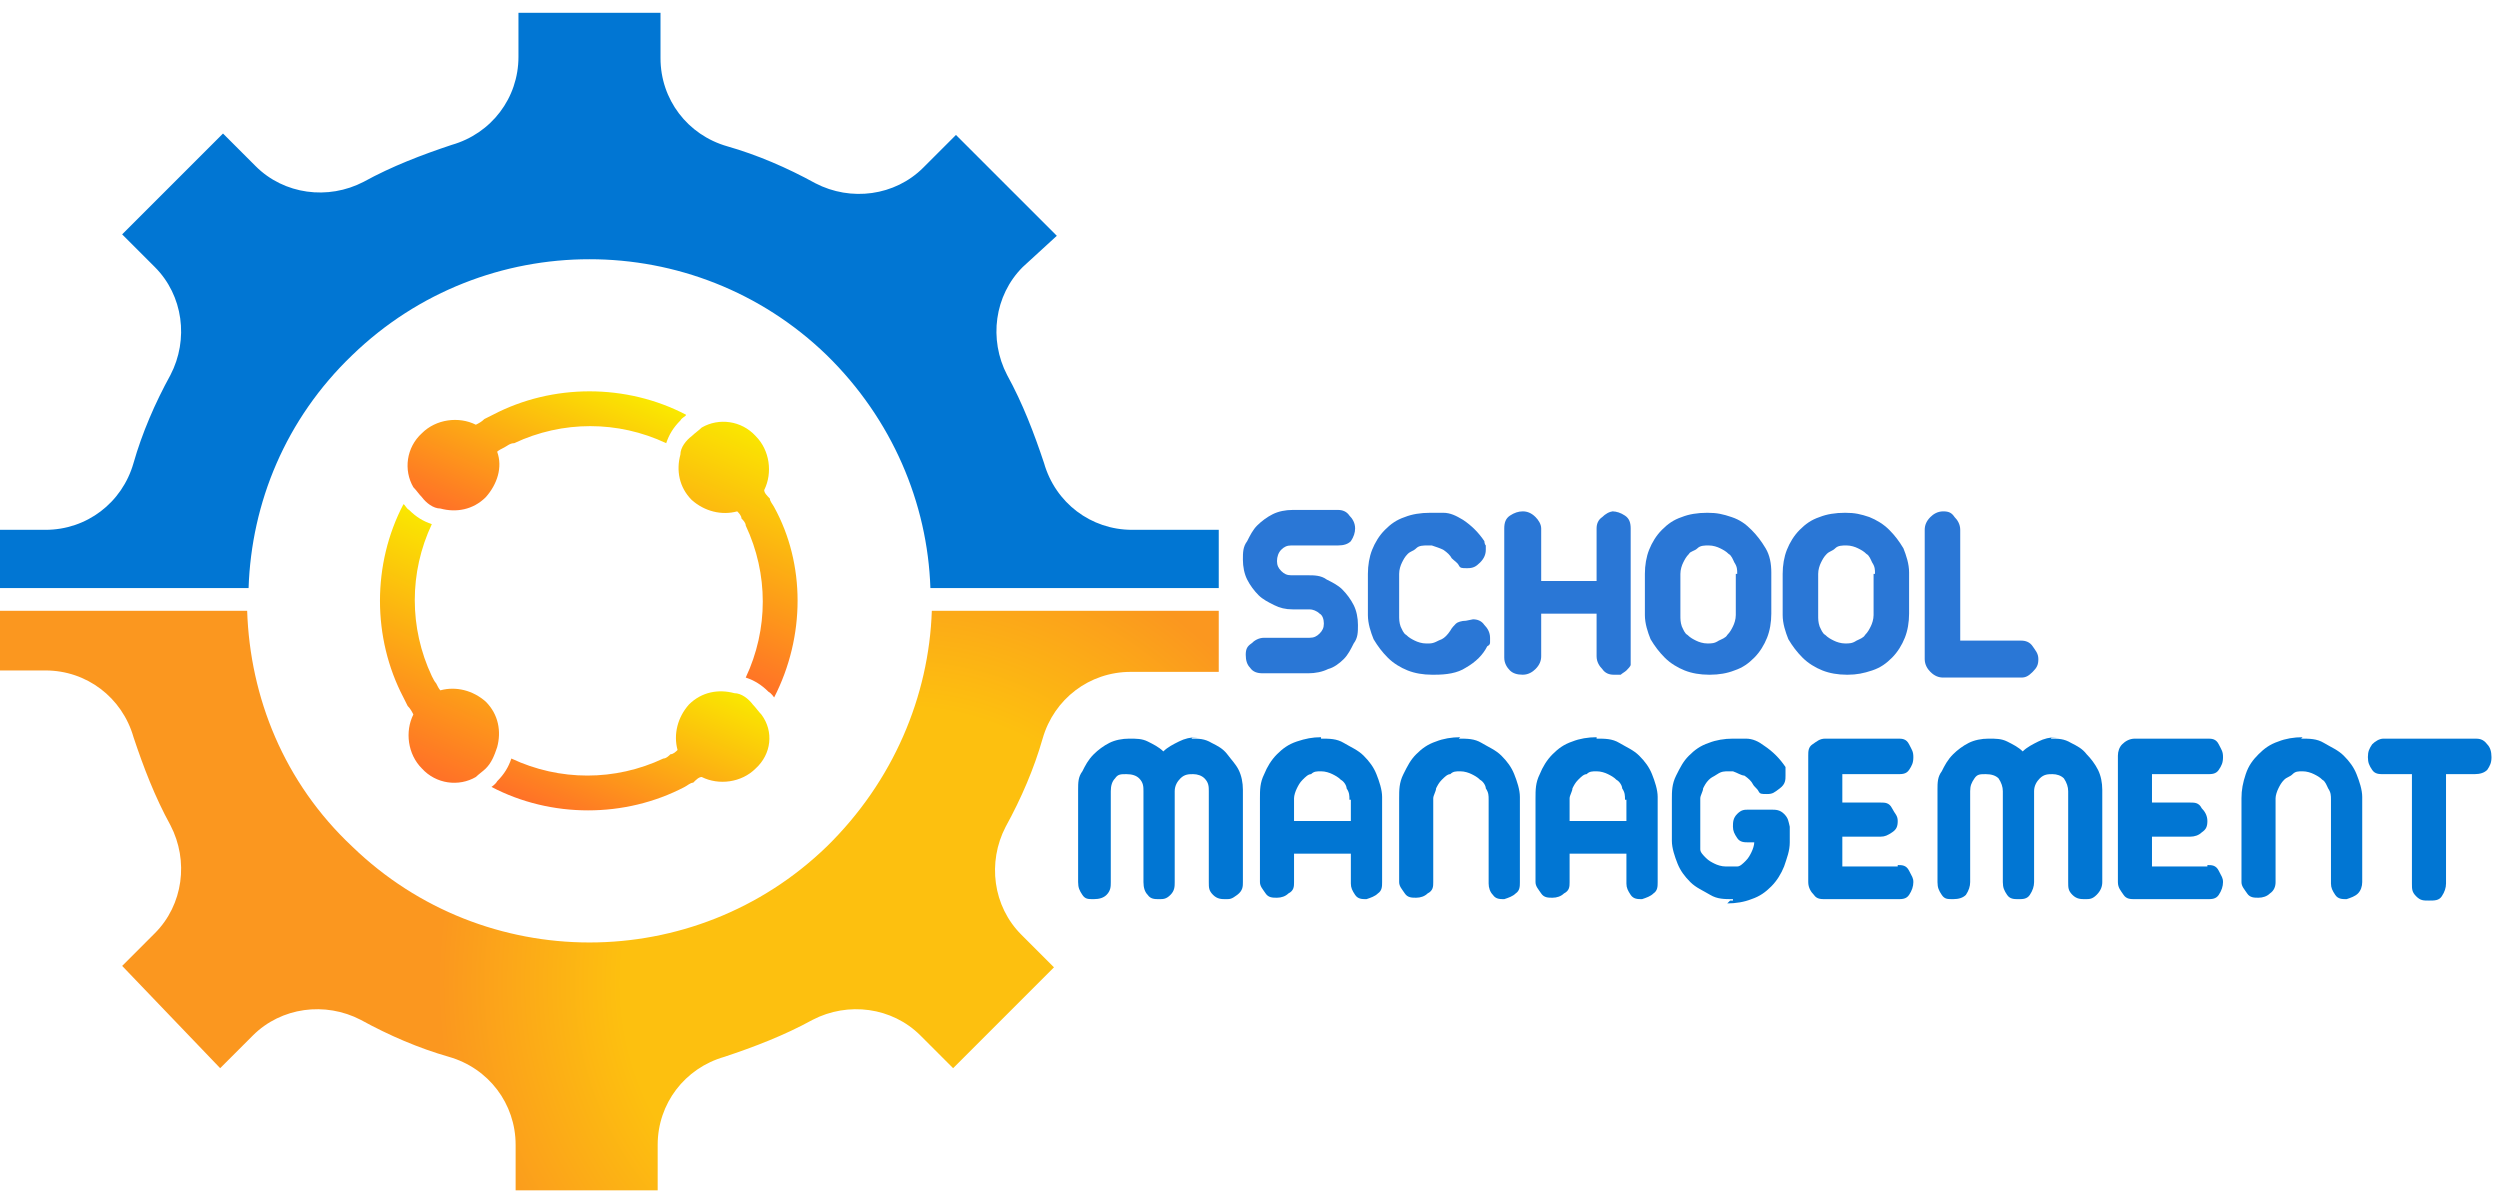 <?xml version="1.0" encoding="UTF-8"?>
<svg id="Layer_1" xmlns="http://www.w3.org/2000/svg" version="1.1" xmlns:xlink="http://www.w3.org/1999/xlink" viewBox="0 0 176 84.3">
  <!-- Generator: Adobe Illustrator 29.8.1, SVG Export Plug-In . SVG Version: 2.1.1 Build 2)  -->
  <defs>
    <style>
      .st0 {
        fill: url(#linear-gradient2);
      }

      .st1 {
        fill: #2a77d6;
      }

      .st2 {
        fill: url(#linear-gradient1);
      }

      .st3 {
        fill: none;
      }

      .st4 {
        fill: url(#radial-gradient);
      }

      .st5 {
        isolation: isolate;
      }

      .st6 {
        fill: url(#linear-gradient3);
      }

      .st7 {
        fill: #0176d3;
      }

      .st8 {
        fill: url(#linear-gradient);
      }

      .st9 {
        clip-path: url(#clippath);
      }
    </style>
    <clipPath id="clippath">
      <rect class="st3" y=".9" width="176" height="97"/>
    </clipPath>
    <radialGradient id="radial-gradient" cx="-813.6" cy="-160" fx="-813.6" fy="-160" r=".8" gradientTransform="translate(32932.7 6533.2) scale(40.4)" gradientUnits="userSpaceOnUse">
      <stop offset=".6" stop-color="#fdc00f"/>
      <stop offset="1" stop-color="#fb971f"/>
    </radialGradient>
    <linearGradient id="linear-gradient" x1="55.4" y1="237.8" x2="48.5" y2="253" gradientTransform="translate(0 -206.6)" gradientUnits="userSpaceOnUse">
      <stop offset="0" stop-color="#fae800"/>
      <stop offset="1" stop-color="#ff7127"/>
    </linearGradient>
    <linearGradient id="linear-gradient1" x1="40.7" y1="232.4" x2="35.2" y2="244.4" gradientTransform="translate(0 -206.6)" gradientUnits="userSpaceOnUse">
      <stop offset="0" stop-color="#fae800"/>
      <stop offset="1" stop-color="#ff7127"/>
    </linearGradient>
    <linearGradient id="linear-gradient2" x1="34.4" y1="244.8" x2="27.5" y2="259.9" gradientTransform="translate(0 -206.6)" gradientUnits="userSpaceOnUse">
      <stop offset="0" stop-color="#fae800"/>
      <stop offset="1" stop-color="#ff7127"/>
    </linearGradient>
    <linearGradient id="linear-gradient3" x1="47.7" y1="253.4" x2="42.2" y2="265.4" gradientTransform="translate(0 -206.6)" gradientUnits="userSpaceOnUse">
      <stop offset="0" stop-color="#fae800"/>
      <stop offset="1" stop-color="#ff7127"/>
    </linearGradient>
  </defs>
  <g class="st9">
    <g id="Frame">
      <g id="Group_6">
        <g id="Group_7">
          <path id="Vector_11" class="st7" d="M85.8,37.3v4.1h-20.3c-.2-6-2.7-11.9-7.3-16.4-9.3-9-24.1-9-33.4,0-4.7,4.5-7.1,10.4-7.3,16.4H0v-4.1h3.2c2.9,0,5.4-1.9,6.2-4.7.6-2.1,1.5-4.2,2.6-6.2,1.3-2.5.9-5.6-1.1-7.6l-2.3-2.3,7.1-7.1,2.3,2.3c2,2,5.1,2.4,7.6,1.1,2-1.1,4.1-1.9,6.2-2.6,2.8-.8,4.7-3.3,4.7-6.2V.9h10v3.2c0,2.9,1.9,5.4,4.7,6.2,2.1.6,4.2,1.5,6.2,2.6,2.5,1.3,5.6.9,7.6-1.1l2.3-2.3,7.1,7.1-2.4,2.2c-2,2-2.4,5.1-1.1,7.6,1.1,2,1.9,4.1,2.6,6.2.8,2.8,3.3,4.7,6.2,4.7h6.1Z"/>
          <path id="Vector_12" class="st4" d="M85.8,43v4.3h-6.2c-2.9,0-5.4,1.9-6.2,4.7-.6,2.1-1.5,4.2-2.6,6.2-1.3,2.5-.9,5.6,1.1,7.6l2.3,2.3-7.1,7.1-2.3-2.3c-2-2-5.1-2.4-7.6-1.1-2,1.1-4.1,1.9-6.2,2.6-2.8.8-4.7,3.3-4.7,6.2v3.2h-10v-3.2c0-2.9-1.9-5.4-4.7-6.2-2.1-.6-4.2-1.5-6.2-2.6-2.5-1.3-5.6-.9-7.6,1.1l-2.3,2.3-6.9-7.2,2.3-2.3c2-2,2.4-5.1,1.1-7.6-1.1-2-1.9-4.1-2.6-6.2-.8-2.8-3.3-4.7-6.2-4.7H0v-4.2h17.4c.2,6.1,2.6,12.1,7.4,16.6,9.3,9,24.1,9,33.4,0,4.7-4.6,7.2-10.6,7.4-16.6,0,0,20.2,0,20.2,0Z"/>
        </g>
        <g id="Group_8">
          <path id="Vector_13" class="st8" d="M54.5,49.1s-.2-.3-.4-.4c-.5-.5-1-.8-1.6-1,1.6-3.4,1.6-7.3,0-10.7,0-.2-.2-.4-.3-.5,0-.2-.2-.4-.3-.5-1.1.3-2.3,0-3.2-.8-.9-.9-1.1-2.1-.8-3.2,0-.5.4-1,.8-1.3.2-.2.5-.4.7-.6,1.2-.7,2.8-.5,3.8.6,1,1,1.2,2.6.6,3.8,0,.2.2.4.4.6,0,.2.2.4.3.6,2.2,4,2.2,9.1,0,13.4Z"/>
        </g>
        <g id="Group_9">
          <path id="Vector_14" class="st2" d="M35.5,31.5c-.2.1-.4.2-.5.3.4,1.1,0,2.3-.8,3.2-.9.9-2.1,1.1-3.2.8-.5,0-1-.4-1.3-.8-.2-.2-.4-.5-.6-.7-.7-1.2-.5-2.8.6-3.8,1-1,2.6-1.2,3.8-.6.2-.1.4-.2.6-.4l.6-.3c4.2-2.2,9.4-2.2,13.6,0,0,.1-.3.2-.4.4-.5.5-.8,1-1,1.6-3.4-1.6-7.3-1.6-10.7,0-.3,0-.5.2-.7.3Z"/>
        </g>
        <g id="Group_10">
          <path id="Vector_15" class="st0" d="M34.2,54.1c-.2.2-.5.4-.7.6-1.2.7-2.8.5-3.8-.6-1-1-1.2-2.6-.6-3.8-.1-.2-.2-.4-.4-.6l-.3-.6c-2.2-4.2-2.2-9.4,0-13.6.1,0,.2.3.4.4.5.5,1,.8,1.6,1-1.6,3.4-1.6,7.3,0,10.7.1.2.2.4.3.5.1.2.2.4.3.5,1.1-.3,2.3,0,3.2.8.9.9,1.1,2.1.8,3.2-.2.6-.4,1.1-.8,1.5Z"/>
        </g>
        <g id="Group_11">
          <path id="Vector_16" class="st6" d="M53.2,54.1c-1,1-2.6,1.2-3.8.6-.2,0-.4.2-.6.4-.2,0-.4.2-.6.3-4.2,2.2-9.4,2.2-13.6,0,0,0,.3-.2.4-.4.5-.5.8-1,1-1.6,3.4,1.6,7.3,1.6,10.7,0,.2,0,.4-.2.5-.3.2,0,.4-.2.5-.3-.3-1.1,0-2.3.8-3.2.9-.9,2.1-1.1,3.2-.8.5,0,1,.4,1.3.8.2.2.4.5.6.7.9,1.2.7,2.8-.4,3.8Z"/>
        </g>
      </g>
    </g>
  </g>
  <g>
    <path class="st7" d="M83.9,52c.5,0,.9,0,1.4.3.4.2.8.4,1.1.8s.6.7.8,1.1c.2.4.3.9.3,1.4v6.5c0,.3,0,.6-.4.9s-.5.3-.8.3-.6,0-.9-.3-.3-.5-.3-.9v-6.4c0-.3,0-.6-.3-.9-.2-.2-.5-.3-.8-.3s-.6,0-.9.3c-.2.2-.4.5-.4.9v6.4c0,.3,0,.6-.3.9s-.5.3-.8.3-.6,0-.8-.3c-.2-.2-.3-.5-.3-.9v-6.4c0-.3,0-.6-.3-.9-.2-.2-.5-.3-.9-.3s-.6,0-.8.3c-.2.2-.3.5-.3.9v6.4c0,.3,0,.6-.3.9-.2.2-.5.3-.9.3s-.6,0-.8-.3-.3-.5-.3-.9v-6.5c0-.5,0-.9.3-1.3.2-.4.4-.8.8-1.2.3-.3.7-.6,1.1-.8s.9-.3,1.4-.3.9,0,1.3.2.8.4,1.1.7c.3-.3.7-.5,1.1-.7s.8-.3,1.3-.3h-.4,0Z"/>
    <path class="st7" d="M93,52c.6,0,1.1,0,1.6.3s1,.5,1.4.9.7.8.9,1.3c.2.5.4,1.1.4,1.6v6c0,.3,0,.6-.3.8-.2.2-.5.3-.8.4-.3,0-.6,0-.8-.3s-.3-.5-.3-.8v-2.1h-4v2c0,.3,0,.6-.4.8-.2.2-.5.3-.8.3s-.6,0-.8-.3-.4-.5-.4-.8v-5.9c0-.6,0-1.1.3-1.7.2-.5.5-1,.9-1.4s.8-.7,1.4-.9,1.1-.3,1.7-.3h0ZM95,56.3c0-.3,0-.5-.2-.8,0-.2-.2-.5-.4-.6-.2-.2-.4-.3-.6-.4s-.5-.2-.8-.2-.5,0-.7.2c-.2,0-.4.2-.6.4s-.3.4-.4.6-.2.5-.2.7v1.6h4v-1.5h-.1Z"/>
    <path class="st7" d="M102.7,52c.6,0,1.1,0,1.6.3s1,.5,1.4.9.7.8.9,1.3c.2.5.4,1.1.4,1.6v6c0,.3,0,.6-.3.8-.2.2-.5.3-.8.4-.3,0-.6,0-.8-.3-.2-.2-.3-.5-.3-.8v-5.9c0-.3,0-.5-.2-.8,0-.2-.2-.5-.4-.6-.2-.2-.4-.3-.6-.4s-.5-.2-.8-.2-.5,0-.7.2c-.2,0-.4.2-.6.4s-.3.4-.4.6c0,.2-.2.5-.2.7v5.9c0,.3,0,.6-.4.8-.2.2-.5.3-.8.3s-.6,0-.8-.3-.4-.5-.4-.8v-5.9c0-.6,0-1.1.3-1.7s.5-1,.9-1.4.8-.7,1.4-.9c.5-.2,1.1-.3,1.7-.3h0Z"/>
    <path class="st7" d="M112.4,52c.6,0,1.1,0,1.6.3s1,.5,1.4.9.7.8.9,1.3c.2.5.4,1.1.4,1.6v6c0,.3,0,.6-.3.8-.2.2-.5.3-.8.4-.3,0-.6,0-.8-.3s-.3-.5-.3-.8v-2.1h-4v2c0,.3,0,.6-.4.8-.2.2-.5.3-.8.3s-.6,0-.8-.3-.4-.5-.4-.8v-5.9c0-.6,0-1.1.3-1.7.2-.5.5-1,.9-1.4s.8-.7,1.4-.9c.5-.2,1.1-.3,1.7-.3h0ZM114.4,56.3c0-.3,0-.5-.2-.8,0-.2-.2-.5-.4-.6-.2-.2-.4-.3-.6-.4s-.5-.2-.8-.2-.5,0-.7.2c-.2,0-.4.2-.6.4s-.3.4-.4.6c0,.2-.2.5-.2.7v1.6h4v-1.5h-.1Z"/>
    <path class="st7" d="M122,63.3c-.6,0-1.1,0-1.6-.3s-1-.5-1.4-.9-.7-.8-.9-1.3c-.2-.5-.4-1.1-.4-1.6v-2.9c0-.6,0-1.1.3-1.7s.5-1,.9-1.4.8-.7,1.4-.9c.5-.2,1.1-.3,1.7-.3h.9c.5,0,.9.2,1.3.5.6.4,1.1.9,1.5,1.5v.6c0,.3,0,.6-.4.9s-.5.4-.9.4-.5,0-.6-.2-.3-.3-.4-.5-.3-.4-.6-.6c-.2,0-.5-.2-.8-.3h-.3c-.3,0-.5,0-.8.2s-.4.2-.6.4-.3.4-.4.6c0,.2-.2.5-.2.7v3.6c0,.2.2.4.4.6.2.2.4.3.6.4s.5.2.8.2h.8c.2,0,.4-.2.6-.4s.3-.4.4-.6.2-.5.2-.7h-.4c-.3,0-.6,0-.8-.3s-.3-.5-.3-.8,0-.6.3-.9.5-.3.8-.3h1.6c.3,0,.6,0,.9.3s.3.5.4.9v1.1c0,.6-.2,1.1-.4,1.7-.2.5-.5,1-.9,1.4s-.8.7-1.4.9c-.5.2-1.1.3-1.7.3l.2-.2h.2Z"/>
    <path class="st7" d="M133.6,60.9c.3,0,.6,0,.8.4s.3.5.3.8-.1.6-.3.9-.5.3-.8.3h-5.1c-.3,0-.6,0-.8-.3-.2-.2-.4-.5-.4-.9v-8.9c0-.3,0-.6.3-.8s.5-.4.9-.4h5.1c.3,0,.6,0,.8.4s.3.5.3.9-.1.6-.3.9-.5.3-.8.3h-3.9v2h2.7c.3,0,.6,0,.8.4s.4.5.4.9-.1.6-.4.8-.5.3-.8.3h-2.7v2.1h3.9Z"/>
    <path class="st7" d="M144.4,52c.5,0,.9,0,1.4.3.4.2.8.4,1.1.8.3.3.6.7.8,1.1.2.4.3.9.3,1.4v6.5c0,.3-.1.6-.4.9s-.5.3-.8.3-.6,0-.9-.3-.3-.5-.3-.9v-6.4c0-.3-.1-.6-.3-.9-.2-.2-.5-.3-.8-.3s-.6,0-.9.3c-.2.2-.4.5-.4.9v6.4c0,.3-.1.6-.3.9s-.5.3-.8.3-.6,0-.8-.3-.3-.5-.3-.9v-6.4c0-.3-.1-.6-.3-.9-.2-.2-.5-.3-.9-.3s-.6,0-.8.3-.3.5-.3.9v6.4c0,.3-.1.6-.3.9-.2.2-.5.3-.9.3s-.6,0-.8-.3-.3-.5-.3-.9v-6.5c0-.5,0-.9.3-1.3.2-.4.4-.8.8-1.2.3-.3.7-.6,1.1-.8.4-.2.9-.3,1.4-.3s.9,0,1.3.2c.4.2.8.4,1.1.7.3-.3.7-.5,1.1-.7.4-.2.8-.3,1.3-.3h-.4Z"/>
    <path class="st7" d="M155.4,60.9c.3,0,.6,0,.8.4s.3.5.3.8-.1.6-.3.9-.5.3-.8.3h-5.1c-.3,0-.6,0-.8-.3s-.4-.5-.4-.9v-8.9c0-.3.1-.6.3-.8s.5-.4.9-.4h5.1c.3,0,.6,0,.8.4s.3.5.3.9-.1.6-.3.9-.5.3-.8.3h-3.9v2h2.7c.3,0,.6,0,.8.4.2.2.4.5.4.9s-.1.6-.4.8c-.2.2-.5.3-.8.3h-2.7v2.1h3.9Z"/>
    <path class="st7" d="M162,52c.6,0,1.1,0,1.6.3s1,.5,1.4.9.7.8.9,1.3.4,1.1.4,1.6v6c0,.3-.1.6-.3.8s-.5.3-.8.4c-.3,0-.6,0-.8-.3s-.3-.5-.3-.8v-5.9c0-.3,0-.5-.2-.8-.1-.2-.2-.5-.4-.6-.2-.2-.4-.3-.6-.4s-.5-.2-.8-.2-.5,0-.7.2-.4.2-.6.4c-.2.2-.3.4-.4.6-.1.2-.2.5-.2.7v5.9c0,.3-.1.6-.4.8-.2.2-.5.3-.8.3s-.6,0-.8-.3-.4-.5-.4-.8v-5.9c0-.6.1-1.1.3-1.7s.5-1,.9-1.4.8-.7,1.4-.9c.5-.2,1.1-.3,1.7-.3h0Z"/>
    <path class="st7" d="M174.2,52c.3,0,.6,0,.9.4.2.2.3.5.3.9s-.1.6-.3.9c-.2.2-.5.3-.9.3h-2v7.7c0,.3-.1.6-.3.9s-.5.3-.9.3-.6,0-.9-.3-.3-.5-.3-.9v-7.7h-2c-.3,0-.6,0-.8-.3s-.3-.5-.3-.9.1-.6.3-.9c.2-.2.5-.4.8-.4h6.4Z"/>
  </g>
  <g class="st5">
    <g class="st5">
      <path class="st1" d="M90.9,38.4c-.3,0-.5.1-.7.3-.2.2-.3.5-.3.8,0,.3.1.5.3.7.2.2.4.3.7.3h1.2c.4,0,.9,0,1.3.3.4.2.8.4,1.1.7.3.3.6.7.8,1.1s.3.9.3,1.4,0,.9-.3,1.3c-.2.4-.4.8-.7,1.1s-.7.6-1.1.7c-.4.2-.9.3-1.4.3h-3.2c-.4,0-.7-.1-.9-.4-.2-.2-.3-.5-.3-.9s.1-.6.4-.8c.2-.2.5-.4.9-.4h3.2c.3,0,.5-.1.7-.3.2-.2.3-.4.3-.7s-.1-.6-.3-.7c-.2-.2-.5-.3-.7-.3h-1.2c-.5,0-.9-.1-1.3-.3-.4-.2-.8-.4-1.1-.7-.3-.3-.6-.7-.8-1.1s-.3-.9-.3-1.4,0-.9.3-1.3c.2-.4.4-.8.7-1.1.3-.3.7-.6,1.1-.8s.9-.3,1.4-.3h3.2c.3,0,.6.1.8.4.2.2.4.5.4.9,0,.3-.1.6-.3.9-.2.2-.5.3-.9.3h-3.2Z"/>
      <path class="st1" d="M103.7,43.6c.3,0,.6.1.8.4.2.2.4.5.4.9s0,.2,0,.3c0,.1,0,.2-.2.3-.3.6-.8,1.1-1.5,1.5-.6.4-1.4.5-2.2.5h-.2c-.6,0-1.2-.1-1.7-.3-.5-.2-1-.5-1.4-.9-.4-.4-.7-.8-1-1.3-.2-.5-.4-1.1-.4-1.7v-2.9c0-.6.1-1.2.3-1.7.2-.5.5-1,.9-1.4.4-.4.8-.7,1.4-.9.5-.2,1.1-.3,1.8-.3s.7,0,.9,0c.5,0,.9.2,1.4.5.6.4,1.1.9,1.5,1.5,0,0,0,.2.1.3,0,.1,0,.2,0,.3,0,.3-.1.6-.4.9s-.5.4-.9.4-.5,0-.6-.2-.3-.3-.5-.5c-.1-.2-.3-.4-.6-.6-.2-.1-.5-.2-.8-.3,0,0-.2,0-.3,0-.3,0-.6,0-.8.2s-.4.2-.6.4c-.2.2-.3.4-.4.6-.1.2-.2.5-.2.8v2.9c0,.3,0,.5.1.8.1.2.2.5.4.6.2.2.4.3.6.4s.5.2.8.2h.2c.4,0,.6-.2.9-.3.2-.1.4-.3.6-.6.1-.2.3-.4.4-.5.1-.1.4-.2.7-.2Z"/>
      <path class="st1" d="M113.5,36c.3,0,.6.1.9.3.3.2.4.5.4.9v9.1c0,.2,0,.3,0,.5,0,.1-.2.3-.3.4-.1.1-.3.2-.4.3-.2,0-.3,0-.5,0-.3,0-.6-.1-.8-.4-.2-.2-.4-.5-.4-.9v-3h-3.9v3c0,.3-.1.6-.4.9-.2.2-.5.4-.9.4s-.7-.1-.9-.3c-.2-.2-.4-.5-.4-.9v-9.1c0-.4.1-.7.4-.9.3-.2.6-.3.9-.3s.6.1.9.4c.2.2.4.5.4.8v3.7h3.9v-3.7c0-.3.1-.6.4-.8.2-.2.5-.4.8-.4Z"/>
      <path class="st1" d="M120.3,47.5c-.6,0-1.2-.1-1.7-.3-.5-.2-1-.5-1.4-.9-.4-.4-.7-.8-1-1.3-.2-.5-.4-1.1-.4-1.7v-2.9c0-.6.1-1.2.3-1.7.2-.5.5-1,.9-1.4.4-.4.8-.7,1.4-.9.5-.2,1.1-.3,1.8-.3s1.1.1,1.7.3,1,.5,1.4.9c.4.4.7.8,1,1.3s.4,1.1.4,1.7v2.9c0,.6-.1,1.2-.3,1.7-.2.5-.5,1-.9,1.4-.4.4-.8.7-1.4.9-.5.2-1.1.3-1.7.3ZM122.3,40.4c0-.3,0-.5-.2-.8-.1-.2-.2-.5-.4-.6-.2-.2-.4-.3-.6-.4s-.5-.2-.8-.2-.6,0-.8.2-.5.2-.6.4c-.2.2-.3.4-.4.6-.1.2-.2.5-.2.8v2.9c0,.3,0,.5.1.8.1.2.2.5.4.6.2.2.4.3.6.4.2.1.5.2.8.2s.5,0,.8-.2c.2-.1.5-.2.6-.4.2-.2.3-.4.4-.6.1-.2.2-.5.2-.8v-2.9Z"/>
      <path class="st1" d="M130,47.5c-.6,0-1.2-.1-1.7-.3-.5-.2-1-.5-1.4-.9-.4-.4-.7-.8-1-1.3-.2-.5-.4-1.1-.4-1.7v-2.9c0-.6.1-1.2.3-1.7.2-.5.5-1,.9-1.4.4-.4.8-.7,1.4-.9.5-.2,1.1-.3,1.8-.3s1.1.1,1.7.3c.5.2,1,.5,1.4.9.4.4.7.8,1,1.3.2.5.4,1.1.4,1.7v2.9c0,.6-.1,1.2-.3,1.7-.2.5-.5,1-.9,1.4-.4.4-.8.7-1.4.9s-1.1.3-1.7.3ZM132,40.4c0-.3,0-.5-.2-.8-.1-.2-.2-.5-.4-.6-.2-.2-.4-.3-.6-.4-.2-.1-.5-.2-.8-.2s-.6,0-.8.2-.4.2-.6.4c-.2.2-.3.4-.4.6-.1.2-.2.5-.2.8v2.9c0,.3,0,.5.1.8.1.2.2.5.4.6.2.2.4.3.6.4s.5.2.8.2.5,0,.8-.2c.2-.1.5-.2.6-.4.2-.2.3-.4.4-.6.1-.2.2-.5.2-.8v-2.9Z"/>
      <path class="st1" d="M142.3,45.1c.3,0,.6.1.8.4s.4.5.4.9-.1.6-.4.9-.5.4-.8.4h-5.5c-.3,0-.6-.1-.9-.4-.2-.2-.4-.5-.4-.9v-9.1c0-.3.1-.6.4-.9.2-.2.5-.4.9-.4s.6.1.8.4c.2.2.4.5.4.9v7.8h4.3Z"/>
    </g>
  </g>
</svg>